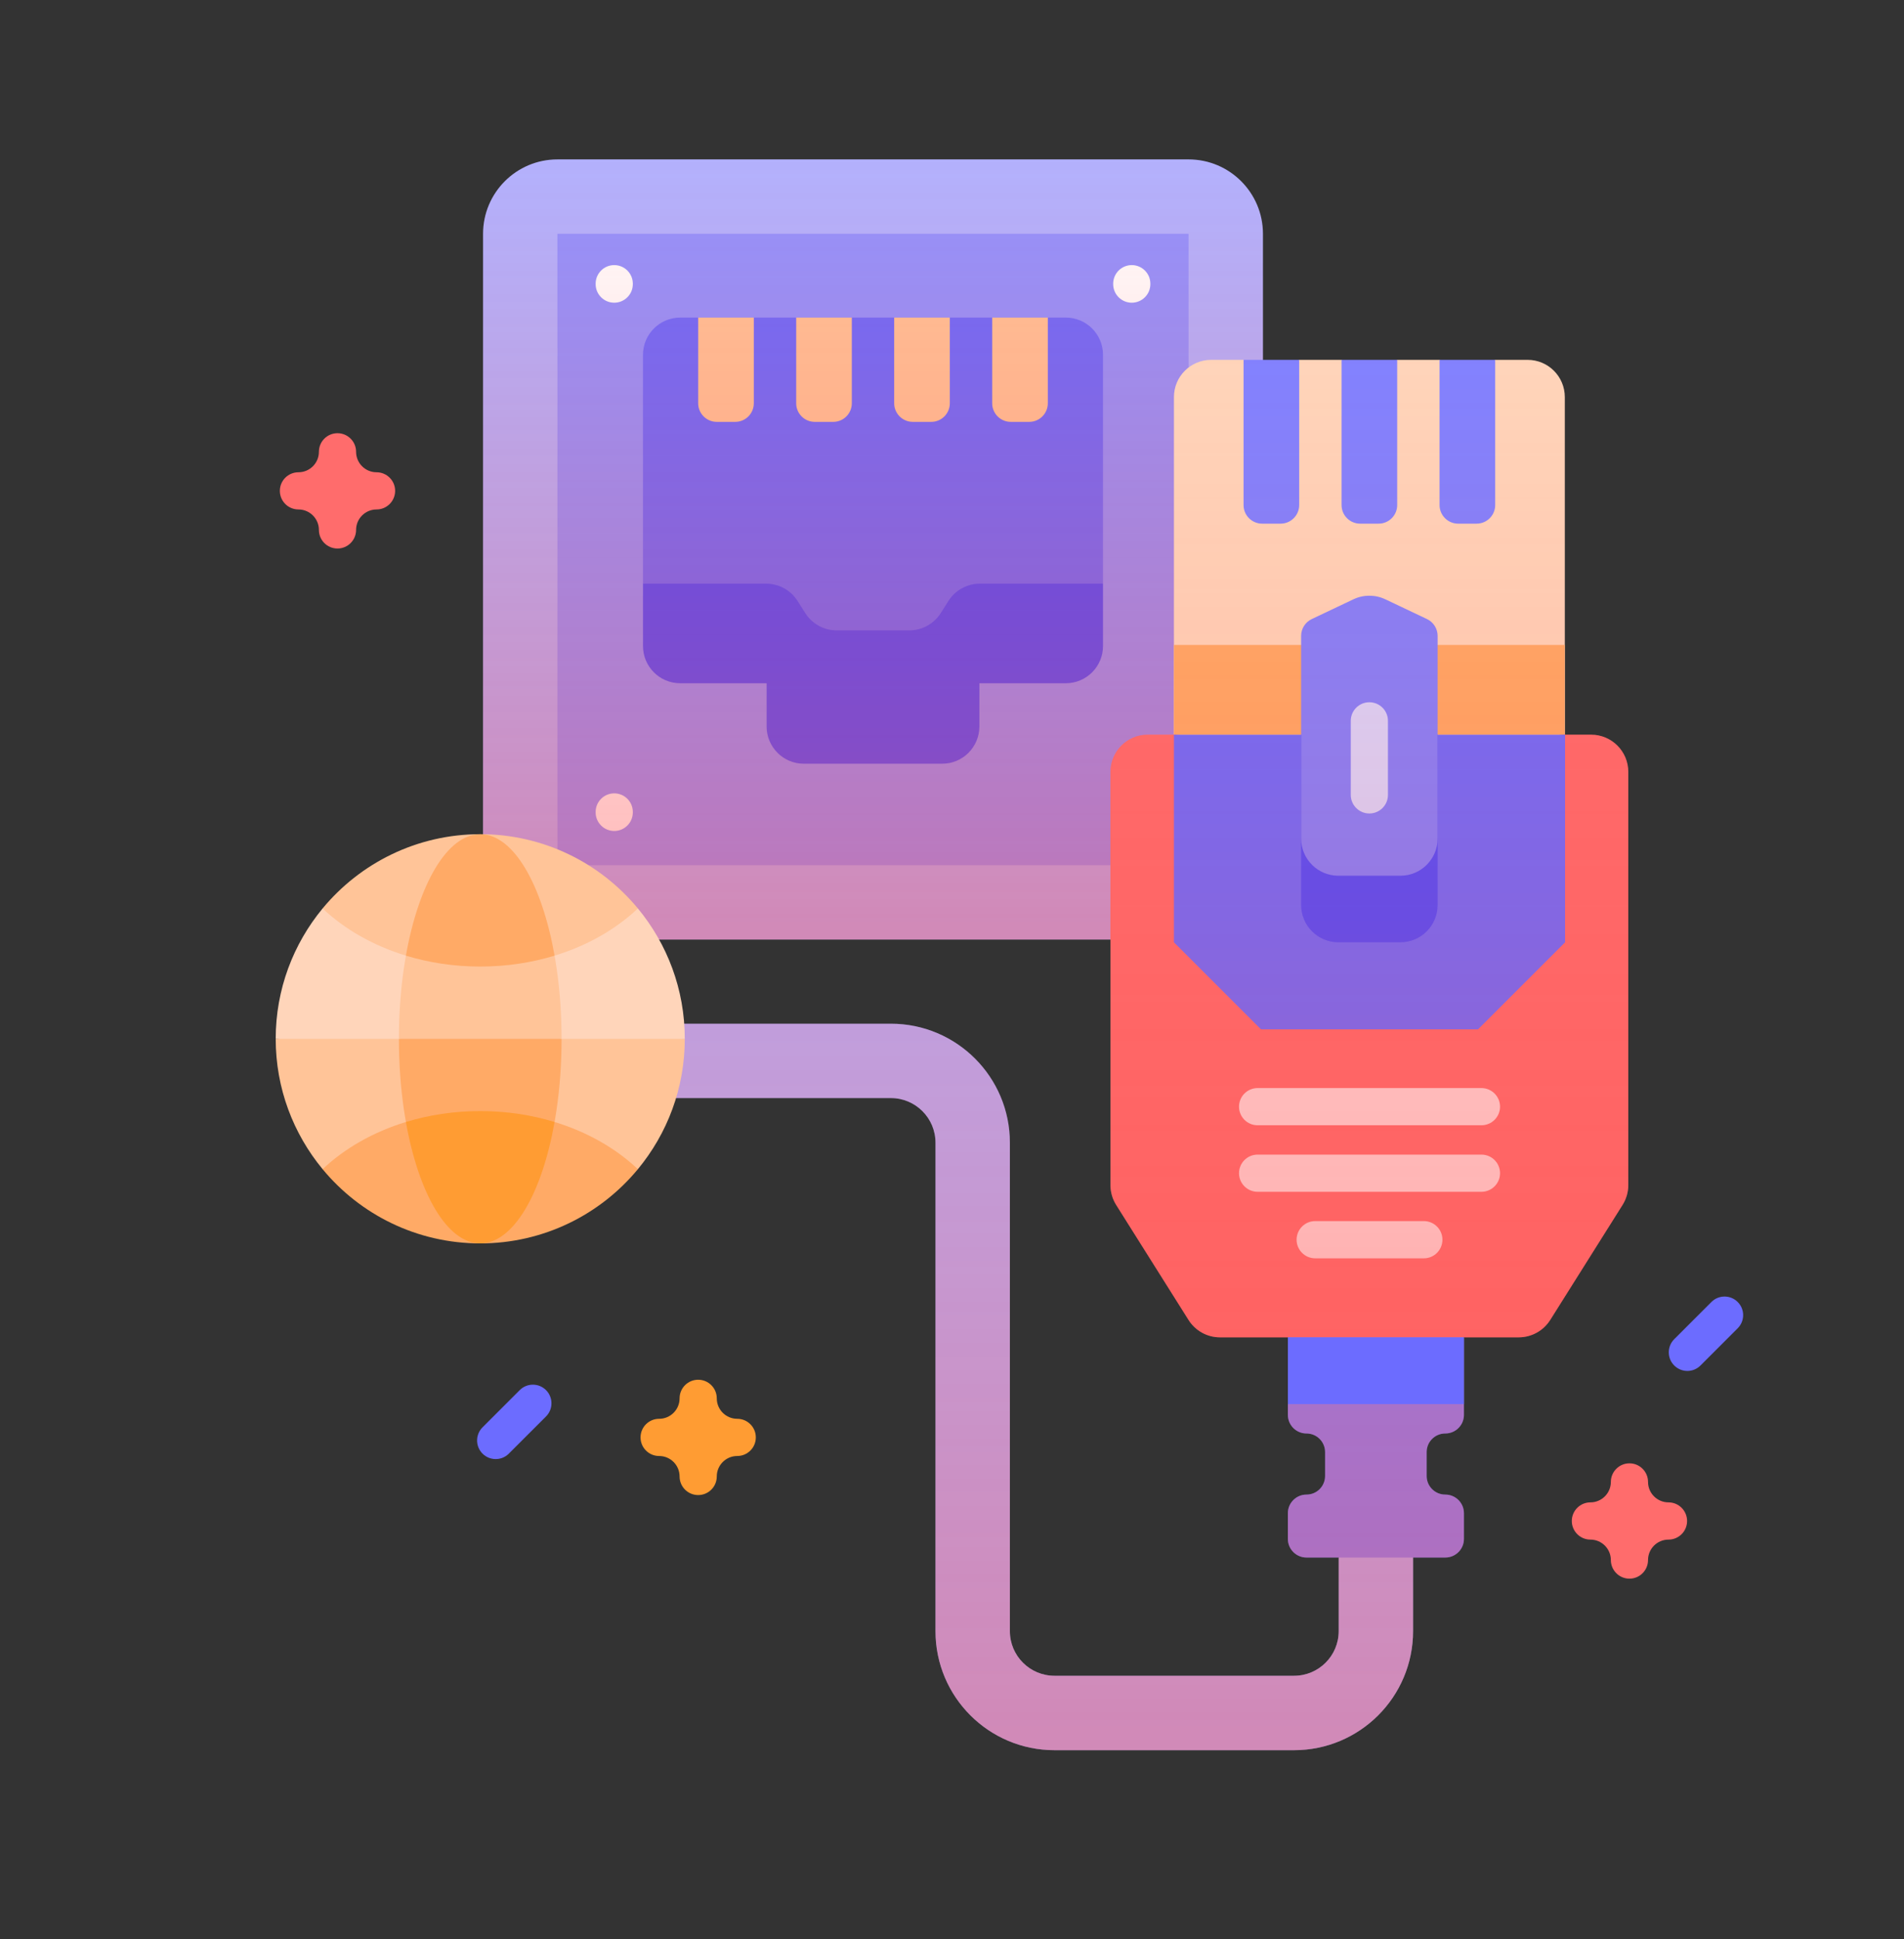 <svg width="55" height="56" viewBox="0 0 55 56" fill="none" xmlns="http://www.w3.org/2000/svg">
<rect x="0" y="0" width="55" height="56" fill="#333333" stroke="none"/>
<path d="M39.673 43.903C39.102 43.94 38.67 44.44 38.67 45.012V47.1C38.67 47.812 38.093 48.389 37.381 48.389H30.461C29.749 48.389 29.172 47.812 29.172 47.1V32.997C29.172 31.099 27.633 29.56 25.734 29.56H15.243C14.65 29.56 14.169 30.041 14.169 30.634C14.169 31.227 14.65 31.708 15.243 31.708H25.734C26.446 31.708 27.023 32.285 27.023 32.997V47.1C27.023 48.998 28.562 50.538 30.461 50.538H37.381C39.28 50.538 40.819 48.998 40.819 47.1V44.975C40.819 44.358 40.299 43.863 39.673 43.903Z" fill="#B2B2FF"/>
<path d="M34.334 27.131H16.102C14.916 27.131 13.954 26.169 13.954 24.983V6.751C13.954 5.565 14.916 4.603 16.102 4.603H34.334C35.52 4.603 36.482 5.565 36.482 6.751V24.983C36.482 26.169 35.52 27.131 34.334 27.131Z" fill="#B2B2FF"/>
<path d="M34.334 6.751V24.983H16.102V6.751H34.334Z" fill="#9393FF"/>
<path d="M30.788 9.171H30.268L29.465 9.708L28.661 9.171H27.437L26.714 9.708L25.83 9.171H24.606L23.803 9.708L22.999 9.171H21.775L20.972 9.708L20.168 9.171H19.648C19.055 9.171 18.574 9.652 18.574 10.245V16.853L22.145 18.654H28.291L31.862 16.853V10.245C31.863 9.652 31.381 9.171 30.788 9.171Z" fill="#6C6CFF"/>
<path d="M31.862 16.853V18.655C31.862 19.248 31.381 19.729 30.788 19.729H28.291V20.978C28.291 21.572 27.81 22.053 27.217 22.053H23.219C22.626 22.053 22.145 21.572 22.145 20.978V19.729H19.648C19.054 19.729 18.574 19.248 18.574 18.655V16.853H22.131C22.498 16.853 22.84 17.041 23.037 17.351L23.263 17.706C23.46 18.015 23.802 18.203 24.169 18.203H26.267C26.634 18.203 26.975 18.015 27.173 17.706L27.399 17.351C27.596 17.041 27.938 16.853 28.305 16.853H31.862Z" fill="#4D4DFF"/>
<path d="M21.238 12.182H20.705C20.409 12.182 20.168 11.941 20.168 11.645V9.171H21.775V11.645C21.775 11.941 21.535 12.182 21.238 12.182Z" fill="#FFC498"/>
<path d="M24.069 12.182H23.536C23.239 12.182 22.999 11.941 22.999 11.645V9.171H24.606V11.645C24.606 11.941 24.366 12.182 24.069 12.182Z" fill="#FFC498"/>
<path d="M26.9 12.182H26.367C26.071 12.182 25.83 11.941 25.83 11.645V9.171H27.437V11.645C27.437 11.941 27.197 12.182 26.9 12.182Z" fill="#FFC498"/>
<path d="M29.731 12.182H29.198C28.901 12.182 28.661 11.941 28.661 11.645V9.171H30.268V11.645C30.268 11.941 30.027 12.182 29.731 12.182Z" fill="#FFC498"/>
<path d="M17.743 23.995C17.447 23.995 17.206 23.755 17.206 23.458V23.446C17.206 23.149 17.447 22.909 17.743 22.909C18.04 22.909 18.28 23.149 18.28 23.446V23.458C18.28 23.755 18.04 23.995 17.743 23.995Z" fill="white"/>
<path d="M17.743 8.741C17.447 8.741 17.206 8.501 17.206 8.204V8.192C17.206 7.895 17.447 7.655 17.743 7.655C18.04 7.655 18.28 7.895 18.28 8.192V8.204C18.28 8.501 18.04 8.741 17.743 8.741Z" fill="white"/>
<path d="M32.693 8.741C32.396 8.741 32.156 8.501 32.156 8.204V8.192C32.156 7.895 32.396 7.655 32.693 7.655C32.989 7.655 33.23 7.895 33.23 8.192V8.204C33.23 8.501 32.989 8.741 32.693 8.741Z" fill="white"/>
<path d="M34.334 27.131H16.102C14.916 27.131 13.954 26.169 13.954 24.983V6.751C13.954 5.565 14.916 4.603 16.102 4.603H34.334C35.52 4.603 36.482 5.565 36.482 6.751V24.983C36.482 26.169 35.52 27.131 34.334 27.131Z" fill="url(#paint0_linear_21_752)"/>
<path d="M45.201 21.214L39.556 21.751L33.911 21.214V11.466C33.911 10.872 34.392 10.391 34.986 10.391H35.922L36.725 10.928L37.529 10.391H38.753L39.556 10.928L40.36 10.391H41.584L42.387 10.928L43.191 10.391H44.127C44.721 10.391 45.202 10.872 45.202 11.466V21.214H45.201Z" fill="#FFD5BA"/>
<path d="M33.911 18.623H45.201V21.214H33.911V18.623Z" fill="#FFAA66"/>
<path d="M36.992 15.121H36.459C36.162 15.121 35.922 14.88 35.922 14.584V10.391H37.529V14.584C37.529 14.88 37.289 15.121 36.992 15.121Z" fill="#8282FF"/>
<path d="M39.823 15.121H39.29C38.993 15.121 38.753 14.88 38.753 14.584V10.391H40.36V14.584C40.36 14.88 40.12 15.121 39.823 15.121Z" fill="#8282FF"/>
<path d="M42.654 15.121H42.121C41.824 15.121 41.584 14.88 41.584 14.584V10.391H43.191V14.584C43.191 14.88 42.95 15.121 42.654 15.121Z" fill="#8282FF"/>
<path d="M42.288 38.617V40.855C42.288 41.153 42.047 41.393 41.75 41.393H41.748C41.452 41.393 41.211 41.633 41.211 41.93V42.62C41.211 42.917 41.452 43.157 41.748 43.157H41.75C42.047 43.157 42.288 43.398 42.288 43.695V44.438C42.288 44.734 42.047 44.975 41.75 44.975H37.739C37.443 44.975 37.202 44.734 37.202 44.438V43.695C37.202 43.398 37.443 43.157 37.739 43.157H37.74C38.038 43.157 38.277 42.917 38.277 42.62V41.93C38.277 41.633 38.038 41.393 37.74 41.393H37.739C37.443 41.393 37.202 41.153 37.202 40.855V38.617L39.745 38.08L42.288 38.617Z" fill="#8282FF"/>
<path d="M44.781 38.114L46.87 34.794C46.978 34.622 47.036 34.424 47.036 34.222V22.288C47.036 21.695 46.555 21.214 45.961 21.214H45.21L39.556 21.751L33.911 21.214H33.151C32.558 21.214 32.077 21.695 32.077 22.288V34.222C32.077 34.424 32.134 34.622 32.242 34.794L34.332 38.114C34.529 38.427 34.872 38.617 35.241 38.617H43.871C44.241 38.616 44.584 38.427 44.781 38.114Z" fill="#FF6C6C"/>
<path d="M45.21 21.215V27.21L42.695 29.723H36.426L33.911 27.21V21.215H45.21Z" fill="#6C6CFF"/>
<path d="M41.528 21.215V26.134C41.528 26.727 41.047 27.209 40.453 27.209H38.659C38.065 27.209 37.585 26.727 37.585 26.134V21.215H41.528Z" fill="#4D4DFF"/>
<path d="M40.454 25.287H38.659C38.066 25.287 37.585 24.806 37.585 24.213V18.361C37.585 18.154 37.705 17.965 37.892 17.876L39.096 17.305C39.388 17.167 39.725 17.167 40.017 17.305L41.221 17.876C41.408 17.965 41.528 18.154 41.528 18.361V24.213C41.528 24.806 41.047 25.287 40.454 25.287Z" fill="#8282FF"/>
<path d="M39.556 23.49C39.26 23.49 39.019 23.25 39.019 22.953V20.815C39.019 20.518 39.26 20.278 39.556 20.278C39.853 20.278 40.093 20.518 40.093 20.815V22.953C40.093 23.25 39.853 23.49 39.556 23.49Z" fill="#D8D8FF"/>
<path d="M42.793 32.493H36.328C36.031 32.493 35.791 32.253 35.791 31.956C35.791 31.66 36.031 31.419 36.328 31.419H42.793C43.09 31.419 43.331 31.66 43.331 31.956C43.331 32.253 43.09 32.493 42.793 32.493Z" fill="#FFD8D8"/>
<path d="M42.793 34.414H36.328C36.031 34.414 35.791 34.173 35.791 33.877C35.791 33.58 36.031 33.34 36.328 33.34H42.793C43.09 33.34 43.331 33.58 43.331 33.877C43.331 34.173 43.09 34.414 42.793 34.414Z" fill="#FFD8D8"/>
<path d="M41.13 36.335H37.991C37.695 36.335 37.454 36.094 37.454 35.797C37.454 35.501 37.695 35.26 37.991 35.26H41.13C41.427 35.26 41.667 35.501 41.667 35.797C41.667 36.094 41.427 36.335 41.13 36.335Z" fill="#FFD8D8"/>
<path d="M45.961 21.214H45.201V11.466C45.201 10.872 44.72 10.391 44.127 10.391H34.986C34.392 10.391 33.911 10.872 33.911 11.466V21.214H33.151C32.558 21.214 32.077 21.695 32.077 22.288V34.222C32.077 34.424 32.134 34.622 32.242 34.794L34.332 38.114C34.529 38.427 34.872 38.617 35.241 38.617H37.202V40.856C37.202 41.153 37.443 41.393 37.739 41.393H37.74C38.037 41.393 38.277 41.633 38.277 41.93V42.621C38.277 42.917 38.037 43.158 37.74 43.158H37.739C37.443 43.158 37.202 43.398 37.202 43.695V44.438C37.202 44.735 37.443 44.975 37.739 44.975H38.67V47.1C38.67 47.812 38.093 48.389 37.381 48.389H30.461C29.749 48.389 29.172 47.812 29.172 47.1V32.997C29.172 31.099 27.633 29.56 25.734 29.56H15.243C14.65 29.56 14.169 30.041 14.169 30.634C14.169 31.227 14.65 31.708 15.243 31.708H25.734C26.446 31.708 27.023 32.285 27.023 32.997V47.1C27.023 48.998 28.562 50.538 30.461 50.538H37.381C39.28 50.538 40.819 48.998 40.819 47.1V44.975H41.75C42.047 44.975 42.288 44.734 42.288 44.438V43.695C42.288 43.398 42.047 43.157 41.75 43.157H41.748C41.452 43.157 41.211 42.917 41.211 42.62V41.93C41.211 41.633 41.452 41.392 41.748 41.392H41.75C42.047 41.392 42.288 41.153 42.288 40.855V38.616H43.871C44.241 38.616 44.584 38.427 44.781 38.114L46.87 34.794C46.978 34.622 47.035 34.424 47.035 34.221V22.288C47.036 21.695 46.555 21.214 45.961 21.214Z" fill="url(#paint1_linear_21_752)"/>
<path d="M37.202 38.617H42.288V40.544H37.202V38.617Z" fill="#6C6CFF"/>
<path d="M19.781 29.997C19.781 31.428 19.272 32.738 18.426 33.761H9.319C8.474 32.738 7.964 31.428 7.964 29.997L13.873 29.46L19.781 29.997Z" fill="#FFC498"/>
<path d="M16.222 29.997C16.222 31.428 16.02 32.738 15.683 33.761H12.062C11.725 32.738 11.523 31.428 11.523 29.997C11.523 29.889 11.524 29.781 11.526 29.674L13.873 29.46L16.219 29.674C16.221 29.781 16.222 29.889 16.222 29.997Z" fill="#FFAA66"/>
<path d="M19.781 29.997H16.222L13.954 29.46L11.523 29.997H7.964C7.964 28.566 8.474 27.255 9.319 26.232H18.426C19.272 27.255 19.781 28.566 19.781 29.997Z" fill="#FFD5BA"/>
<path d="M16.222 29.997H11.523C11.523 28.566 11.725 27.255 12.062 26.232H15.683C16.02 27.255 16.222 28.566 16.222 29.997Z" fill="#FFC498"/>
<path d="M16.02 32.398C16.965 32.687 17.791 33.16 18.426 33.761C17.342 35.071 15.705 35.904 13.873 35.904C12.041 35.904 10.403 35.071 9.319 33.761C9.955 33.16 10.781 32.687 11.725 32.398L16.02 32.398Z" fill="#FFAA66"/>
<path d="M16.02 27.595C16.965 27.307 17.791 26.833 18.426 26.232C17.343 24.923 15.705 24.088 13.873 24.088C12.04 24.088 10.403 24.923 9.319 26.232C9.955 26.833 10.781 27.306 11.725 27.595L16.02 27.595Z" fill="#FFC498"/>
<path d="M11.725 32.398C12.391 32.195 13.115 32.083 13.873 32.083C14.63 32.083 15.355 32.195 16.02 32.398C15.654 34.464 14.83 35.904 13.873 35.904C12.916 35.904 12.092 34.464 11.725 32.398Z" fill="#FF9C33"/>
<path d="M11.725 27.595C12.092 25.529 12.916 24.088 13.873 24.088C14.83 24.088 15.654 25.529 16.02 27.595C15.355 27.798 14.63 27.91 13.873 27.91C13.115 27.91 12.391 27.798 11.725 27.595Z" fill="#FFAA66"/>
<path d="M20.168 43.171C19.871 43.171 19.631 42.931 19.631 42.634C19.631 42.308 19.366 42.043 19.04 42.043C18.743 42.043 18.503 41.803 18.503 41.506C18.503 41.209 18.743 40.969 19.04 40.969C19.366 40.969 19.631 40.704 19.631 40.378C19.631 40.081 19.871 39.841 20.168 39.841C20.465 39.841 20.705 40.081 20.705 40.378C20.705 40.704 20.97 40.969 21.296 40.969C21.593 40.969 21.833 41.209 21.833 41.506C21.833 41.803 21.593 42.043 21.296 42.043C20.97 42.043 20.705 42.308 20.705 42.634C20.705 42.931 20.465 43.171 20.168 43.171Z" fill="#FF9C33"/>
<path d="M9.749 15.839C9.452 15.839 9.212 15.598 9.212 15.302C9.212 14.976 8.947 14.711 8.621 14.711C8.324 14.711 8.084 14.47 8.084 14.174C8.084 13.877 8.324 13.637 8.621 13.637C8.947 13.637 9.212 13.372 9.212 13.046C9.212 12.749 9.452 12.509 9.749 12.509C10.045 12.509 10.286 12.749 10.286 13.046C10.286 13.372 10.551 13.637 10.877 13.637C11.173 13.637 11.414 13.877 11.414 14.174C11.414 14.47 11.173 14.711 10.877 14.711C10.551 14.711 10.286 14.976 10.286 15.302C10.286 15.598 10.045 15.839 9.749 15.839Z" fill="#FF6C6C"/>
<path d="M47.069 45.585C46.773 45.585 46.532 45.344 46.532 45.047C46.532 44.722 46.267 44.457 45.941 44.457C45.645 44.457 45.404 44.216 45.404 43.92C45.404 43.623 45.645 43.382 45.941 43.382C46.267 43.382 46.532 43.117 46.532 42.792C46.532 42.495 46.773 42.255 47.069 42.255C47.366 42.255 47.606 42.495 47.606 42.792C47.606 43.117 47.871 43.382 48.197 43.382C48.494 43.382 48.734 43.623 48.734 43.92C48.734 44.216 48.494 44.457 48.197 44.457C47.871 44.457 47.606 44.722 47.606 45.047C47.606 45.344 47.366 45.585 47.069 45.585Z" fill="#FF6C6C"/>
<path d="M14.319 42.132C14.181 42.132 14.044 42.08 13.939 41.975C13.729 41.765 13.729 41.425 13.939 41.215L15.013 40.141C15.223 39.931 15.563 39.931 15.773 40.141C15.982 40.351 15.982 40.691 15.773 40.901L14.698 41.975C14.594 42.08 14.456 42.132 14.319 42.132Z" fill="#6C6CFF"/>
<path d="M48.742 39.587C48.605 39.587 48.467 39.534 48.362 39.429C48.153 39.22 48.153 38.88 48.362 38.67L49.437 37.596C49.646 37.386 49.986 37.386 50.196 37.596C50.406 37.805 50.406 38.145 50.196 38.355L49.122 39.429C49.017 39.534 48.88 39.587 48.742 39.587Z" fill="#6C6CFF"/>
<defs>
<linearGradient id="paint0_linear_21_752" x1="25.218" y1="26.744" x2="25.218" y2="3.893" gradientUnits="userSpaceOnUse">
<stop stop-color="#FF4D4D" stop-opacity="0.4"/>
<stop offset="0.146" stop-color="#FF4D4D" stop-opacity="0.342"/>
<stop offset="1" stop-color="#FF4D4D" stop-opacity="0"/>
</linearGradient>
<linearGradient id="paint1_linear_21_752" x1="30.602" y1="50.042" x2="30.602" y2="9.837" gradientUnits="userSpaceOnUse">
<stop stop-color="#FF4D4D" stop-opacity="0.4"/>
<stop offset="0.146" stop-color="#FF4D4D" stop-opacity="0.342"/>
<stop offset="1" stop-color="#FF4D4D" stop-opacity="0"/>
</linearGradient>
</defs>
</svg>
